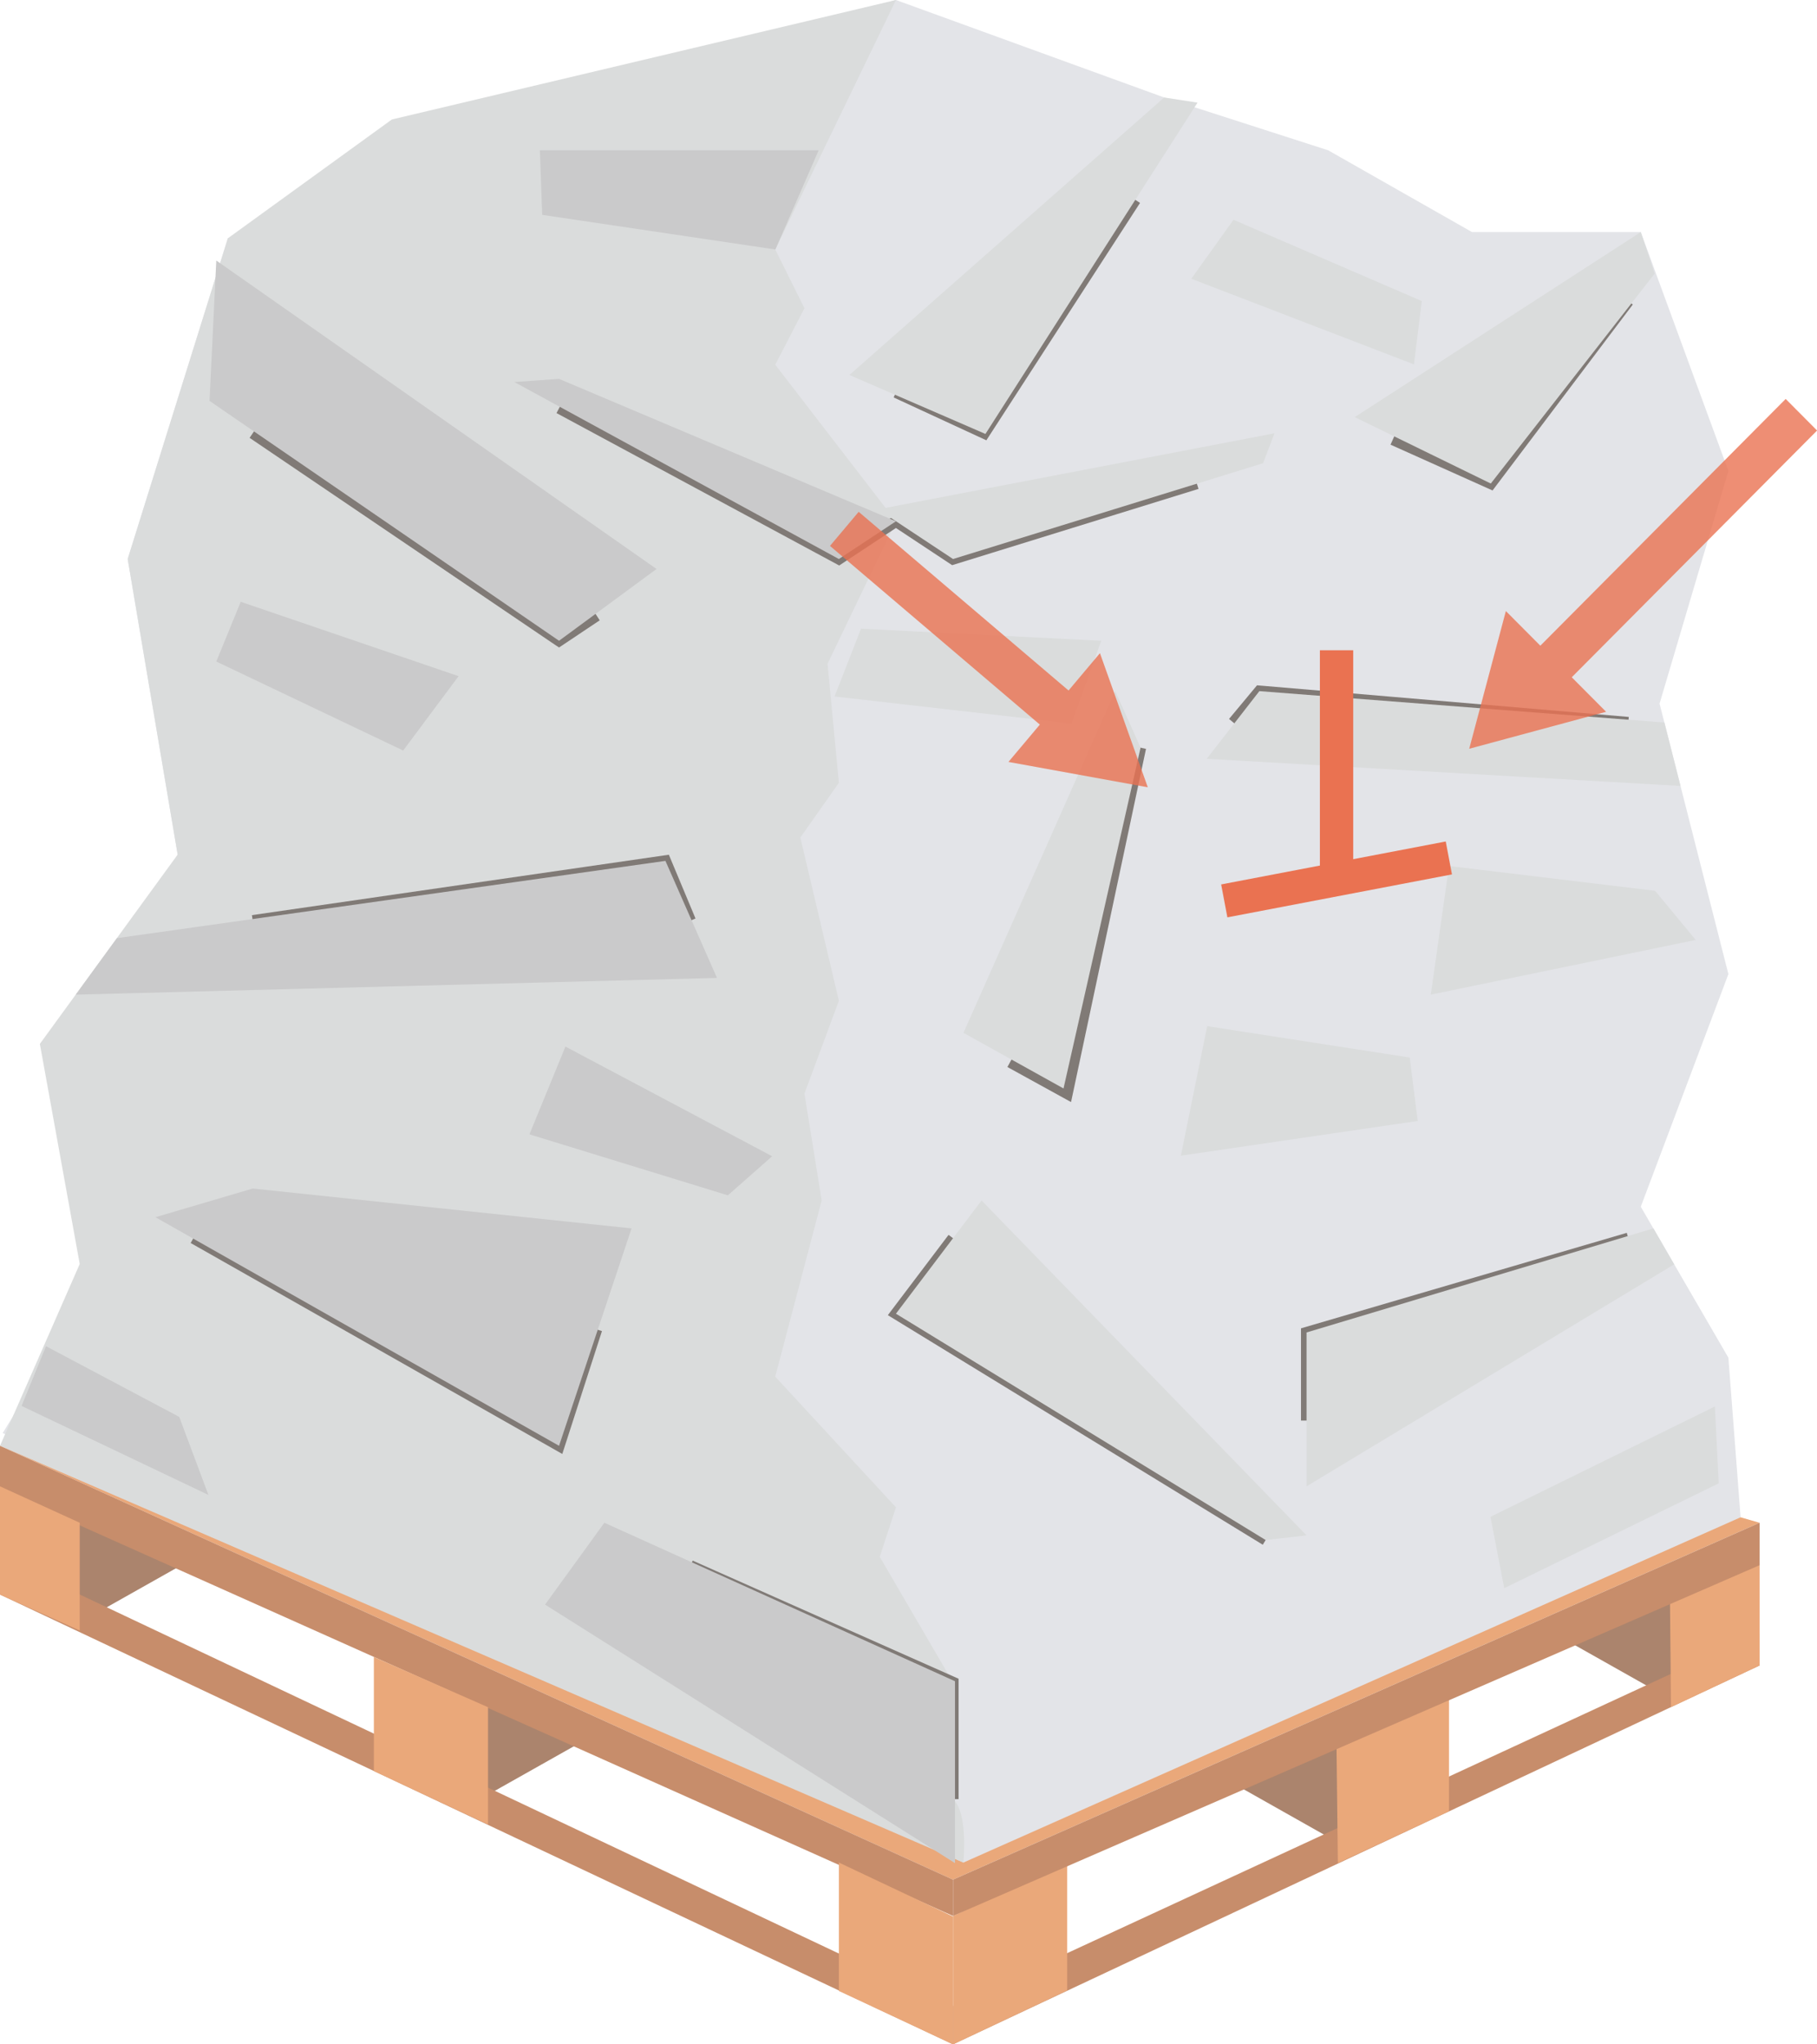 <svg width="80" height="90" viewBox="0 0 80 90" fill="none" xmlns="http://www.w3.org/2000/svg">
<g clip-path="url(#clip0_459_3477)">
<path d="M8.511 68.61L3.382 71.501L2.062 71.127V66.358L8.511 68.61Z" fill="#AB846D"/>
<path d="M26.267 76.313L21.138 79.204L19.818 78.831V74.062L26.267 76.313Z" fill="#AB846D"/>
<path d="M54.305 78.516L59.428 81.407L60.748 81.033V76.264L54.305 78.516Z" fill="#AB846D"/>
<path d="M68.467 71.933L73.595 74.824L74.915 74.45V69.681L68.467 71.933Z" fill="#AB846D"/>
<path d="M41.96 82.749L0 63.649L27.92 52.849L77.472 67.037L41.96 82.749Z" fill="#EAA87A"/>
<path d="M41.96 82.749L0 63.649V65.582L41.96 84.346V82.749Z" fill="#C78D6B"/>
<path d="M41.96 88.378L0 68.536V70.198L41.96 90V88.378Z" fill="#C78D6B"/>
<path d="M77.473 71.884L41.961 88.309V90L77.473 73.32V71.884Z" fill="#C78D6B"/>
<path d="M46.987 87.626V81.996L41.961 84.346V90L46.987 87.626Z" fill="#EAA87A"/>
<path d="M41.961 84.371V90L36.935 87.65V81.996L41.961 84.371Z" fill="#EAA87A"/>
<path d="M21.487 75.158V80.32L16.461 77.97V72.946L21.487 75.158Z" fill="#EAA87A"/>
<path d="M3.51 67.037V71.781L0 70.203V65.434L3.51 67.037Z" fill="#EAA87A"/>
<path d="M63.798 79.74V74.824L58.846 76.982L58.904 82.021L63.798 79.74Z" fill="#EAA87A"/>
<path d="M77.473 73.32V68.826L73.527 70.424L73.571 75.153L77.473 73.32Z" fill="#EAA87A"/>
<path d="M77.473 67.037L41.961 82.749V84.346L77.473 68.905V67.037Z" fill="#C78D6B"/>
<path d="M0.117 63.089L5.07 55.061L2.591 48.144L7.822 37.623L5.622 24.61L10.032 10.491L24.341 4.68L39.447 1.52588e-05L51.259 4.292L58.479 6.617L64.81 10.216H72.241L76.099 20.736L73.068 30.977L76.099 42.884L72.241 53.124L76.099 59.771L76.636 66.796L42.42 81.996L0.117 63.089Z" fill="#E3E4E8"/>
<path d="M39.448 1.52588e-05L34.133 10.983L35.419 13.569L34.133 16.056L39.448 22.953L36.436 29.222L36.935 34.462L35.238 36.871L36.935 44.059L35.419 48.144L36.177 52.849L34.133 60.606L39.448 66.358L38.734 68.536L41.956 74.062C41.956 74.062 41.266 78.594 41.956 79.204C42.645 79.814 42.415 81.996 42.415 81.996L0 63.649L3.51 55.646L1.755 45.956L7.822 37.623L5.622 24.61L10.032 10.491L17.253 5.26L39.448 1.52588e-05Z" fill="#DADCDC"/>
<path d="M36.949 24.895L24.502 18.185L24.732 17.752L36.924 24.325L39.447 22.654L41.999 24.34L52.622 21.056L52.769 21.523L41.921 24.881L39.447 23.244L36.949 24.895Z" fill="#807A76"/>
<path d="M65.715 21.592L61.223 19.576L61.423 19.129L65.559 20.987L71.499 13.111L71.89 13.406L65.715 21.592Z" fill="#807A76"/>
<path d="M71.674 32.053L55.556 30.682L54.49 31.965L54.113 31.65L55.345 30.17L55.472 30.18L71.713 31.562L71.674 32.053Z" fill="#807A76"/>
<path d="M47.157 48.517L44.355 46.974L44.59 46.541L46.815 47.77L49.978 32.864L50.457 32.968L47.157 48.517Z" fill="#807A76"/>
<path d="M55.599 68.005L39.09 57.898L41.764 54.363L42.155 54.658L39.809 57.765L55.853 67.587L55.599 68.005Z" fill="#807A76"/>
<path d="M57.77 62.538H57.281V58.478L71.625 54.274L71.762 54.746L57.77 58.846V62.538Z" fill="#807A76"/>
<path d="M43.428 19.384L39.346 17.497L39.551 17.049L43.247 18.76L49.783 8.667L50.194 8.933L43.428 19.384Z" fill="#807A76"/>
<path d="M24.615 28.504L24.478 28.415L10.99 19.276L11.264 18.868L24.615 27.914L26.136 26.896L26.405 27.309L24.615 28.504Z" fill="#807A76"/>
<path d="M11.16 40.775L11.092 40.288L29.449 37.628L30.622 40.435L30.173 40.627L29.146 38.169L11.16 40.775Z" fill="#807A76"/>
<path d="M24.757 64.008L8.395 54.722L8.634 54.294L24.479 63.286L26.038 58.448L26.503 58.6L24.757 64.008Z" fill="#807A76"/>
<path d="M42.205 79.204H41.716V74.224L30.301 69.156L30.496 68.703L42.205 73.904V79.204Z" fill="#807A76"/>
<path d="M55.727 67.799L39.447 57.834L43.217 52.849L57.526 67.592L55.727 67.799Z" fill="#DADCDC"/>
<path d="M50.218 32.914L46.825 47.918L42.42 45.469L49.103 30.426L50.218 32.914Z" fill="#DADCDC"/>
<path d="M73.991 34.6L53.131 33.405L55.448 30.426L73.282 31.808L73.991 34.6Z" fill="#DADCDC"/>
<path d="M62.42 49.348L51.992 50.877L53.151 45.175L62.068 46.556L62.42 49.348Z" fill="#DADCDC"/>
<path d="M47.177 31.852L36.744 30.662L37.908 27.678L48.487 28.209L47.177 31.852Z" fill="#DADCDC"/>
<path d="M74.661 41.379L62.996 43.788L63.798 38.125L72.871 39.216L74.661 41.379Z" fill="#DADCDC"/>
<path d="M62.253 16.041L52.451 12.271L54.309 9.675L62.6 13.254L62.253 16.041Z" fill="#DADCDC"/>
<path d="M72.853 12.045L65.637 21.287L59.648 18.362L72.242 10.216L72.853 12.045Z" fill="#DADCDC"/>
<path d="M52.725 4.518L43.387 19.104L37.398 16.508L51.258 4.292L52.725 4.518Z" fill="#DADCDC"/>
<path d="M55.611 20.392L41.961 24.61L38.656 22.423L56.114 19.075L55.611 20.392Z" fill="#DADCDC"/>
<path d="M36.934 24.61L22.645 16.818L24.615 16.68L39.447 22.949L36.934 24.61Z" fill="#CACACB"/>
<path d="M31.567 43.051L3.334 43.788L5.148 41.301L29.298 37.899L31.567 43.051Z" fill="#CACACB"/>
<path d="M24.614 63.649L6.844 53.586L11.126 52.323L27.807 54.078L24.614 63.649Z" fill="#CACACB"/>
<path d="M42.047 82.021L23.998 70.64L26.609 67.037L42.047 74.013V82.021Z" fill="#CACACB"/>
<path d="M24.614 28.209L9.225 17.649L9.523 11.469L28.907 25.048L24.614 28.209Z" fill="#CACACB"/>
<path d="M34.139 10.983L23.872 9.459L23.77 6.617H36.045L34.139 10.983Z" fill="#CACACB"/>
<path d="M17.751 33.041L9.523 29.123L10.599 26.493L20.191 29.767L17.751 33.041Z" fill="#CACACB"/>
<path d="M32.047 52.623L23.311 49.938L24.895 46.074L33.997 50.902L32.047 52.623Z" fill="#CACACB"/>
<path d="M9.177 65.812L0.949 61.894L2.025 59.264L7.891 62.376L9.177 65.812Z" fill="#CACACB"/>
<path d="M73.712 55.661L57.525 65.434V58.66L72.798 54.078L73.712 55.661Z" fill="#DADCDC"/>
<path d="M75.674 65.301L66.229 69.918L65.623 66.776L75.503 61.919L75.674 65.301Z" fill="#DADCDC"/>
<path d="M59.58 28.627H58.113V39.133H59.58V28.627Z" fill="#EA7251"/>
<path d="M63.654 37.045L53.766 38.936L54.04 40.385L63.928 38.494L63.654 37.045Z" fill="#EA7251"/>
<g opacity="0.8">
<path d="M78.621 17.563L67.176 29.073L68.558 30.463L80.004 18.953L78.621 17.563Z" fill="#EA7251"/>
<path d="M66.301 26.901L64.688 32.963L70.715 31.336L66.301 26.901Z" fill="#EA7251"/>
</g>
<g opacity="0.8">
<path d="M37.806 22.532L36.543 24.033L46.479 32.492L47.743 30.991L37.806 22.532Z" fill="#EA7251"/>
<path d="M44.4 33.543L50.536 34.659L48.429 28.755L44.4 33.543Z" fill="#EA7251"/>
</g>
</g>
<defs>
<clipPath id="clip0_459_3477">
<rect width="80" height="90" fill="white"/>
</clipPath>
</defs>
</svg>
